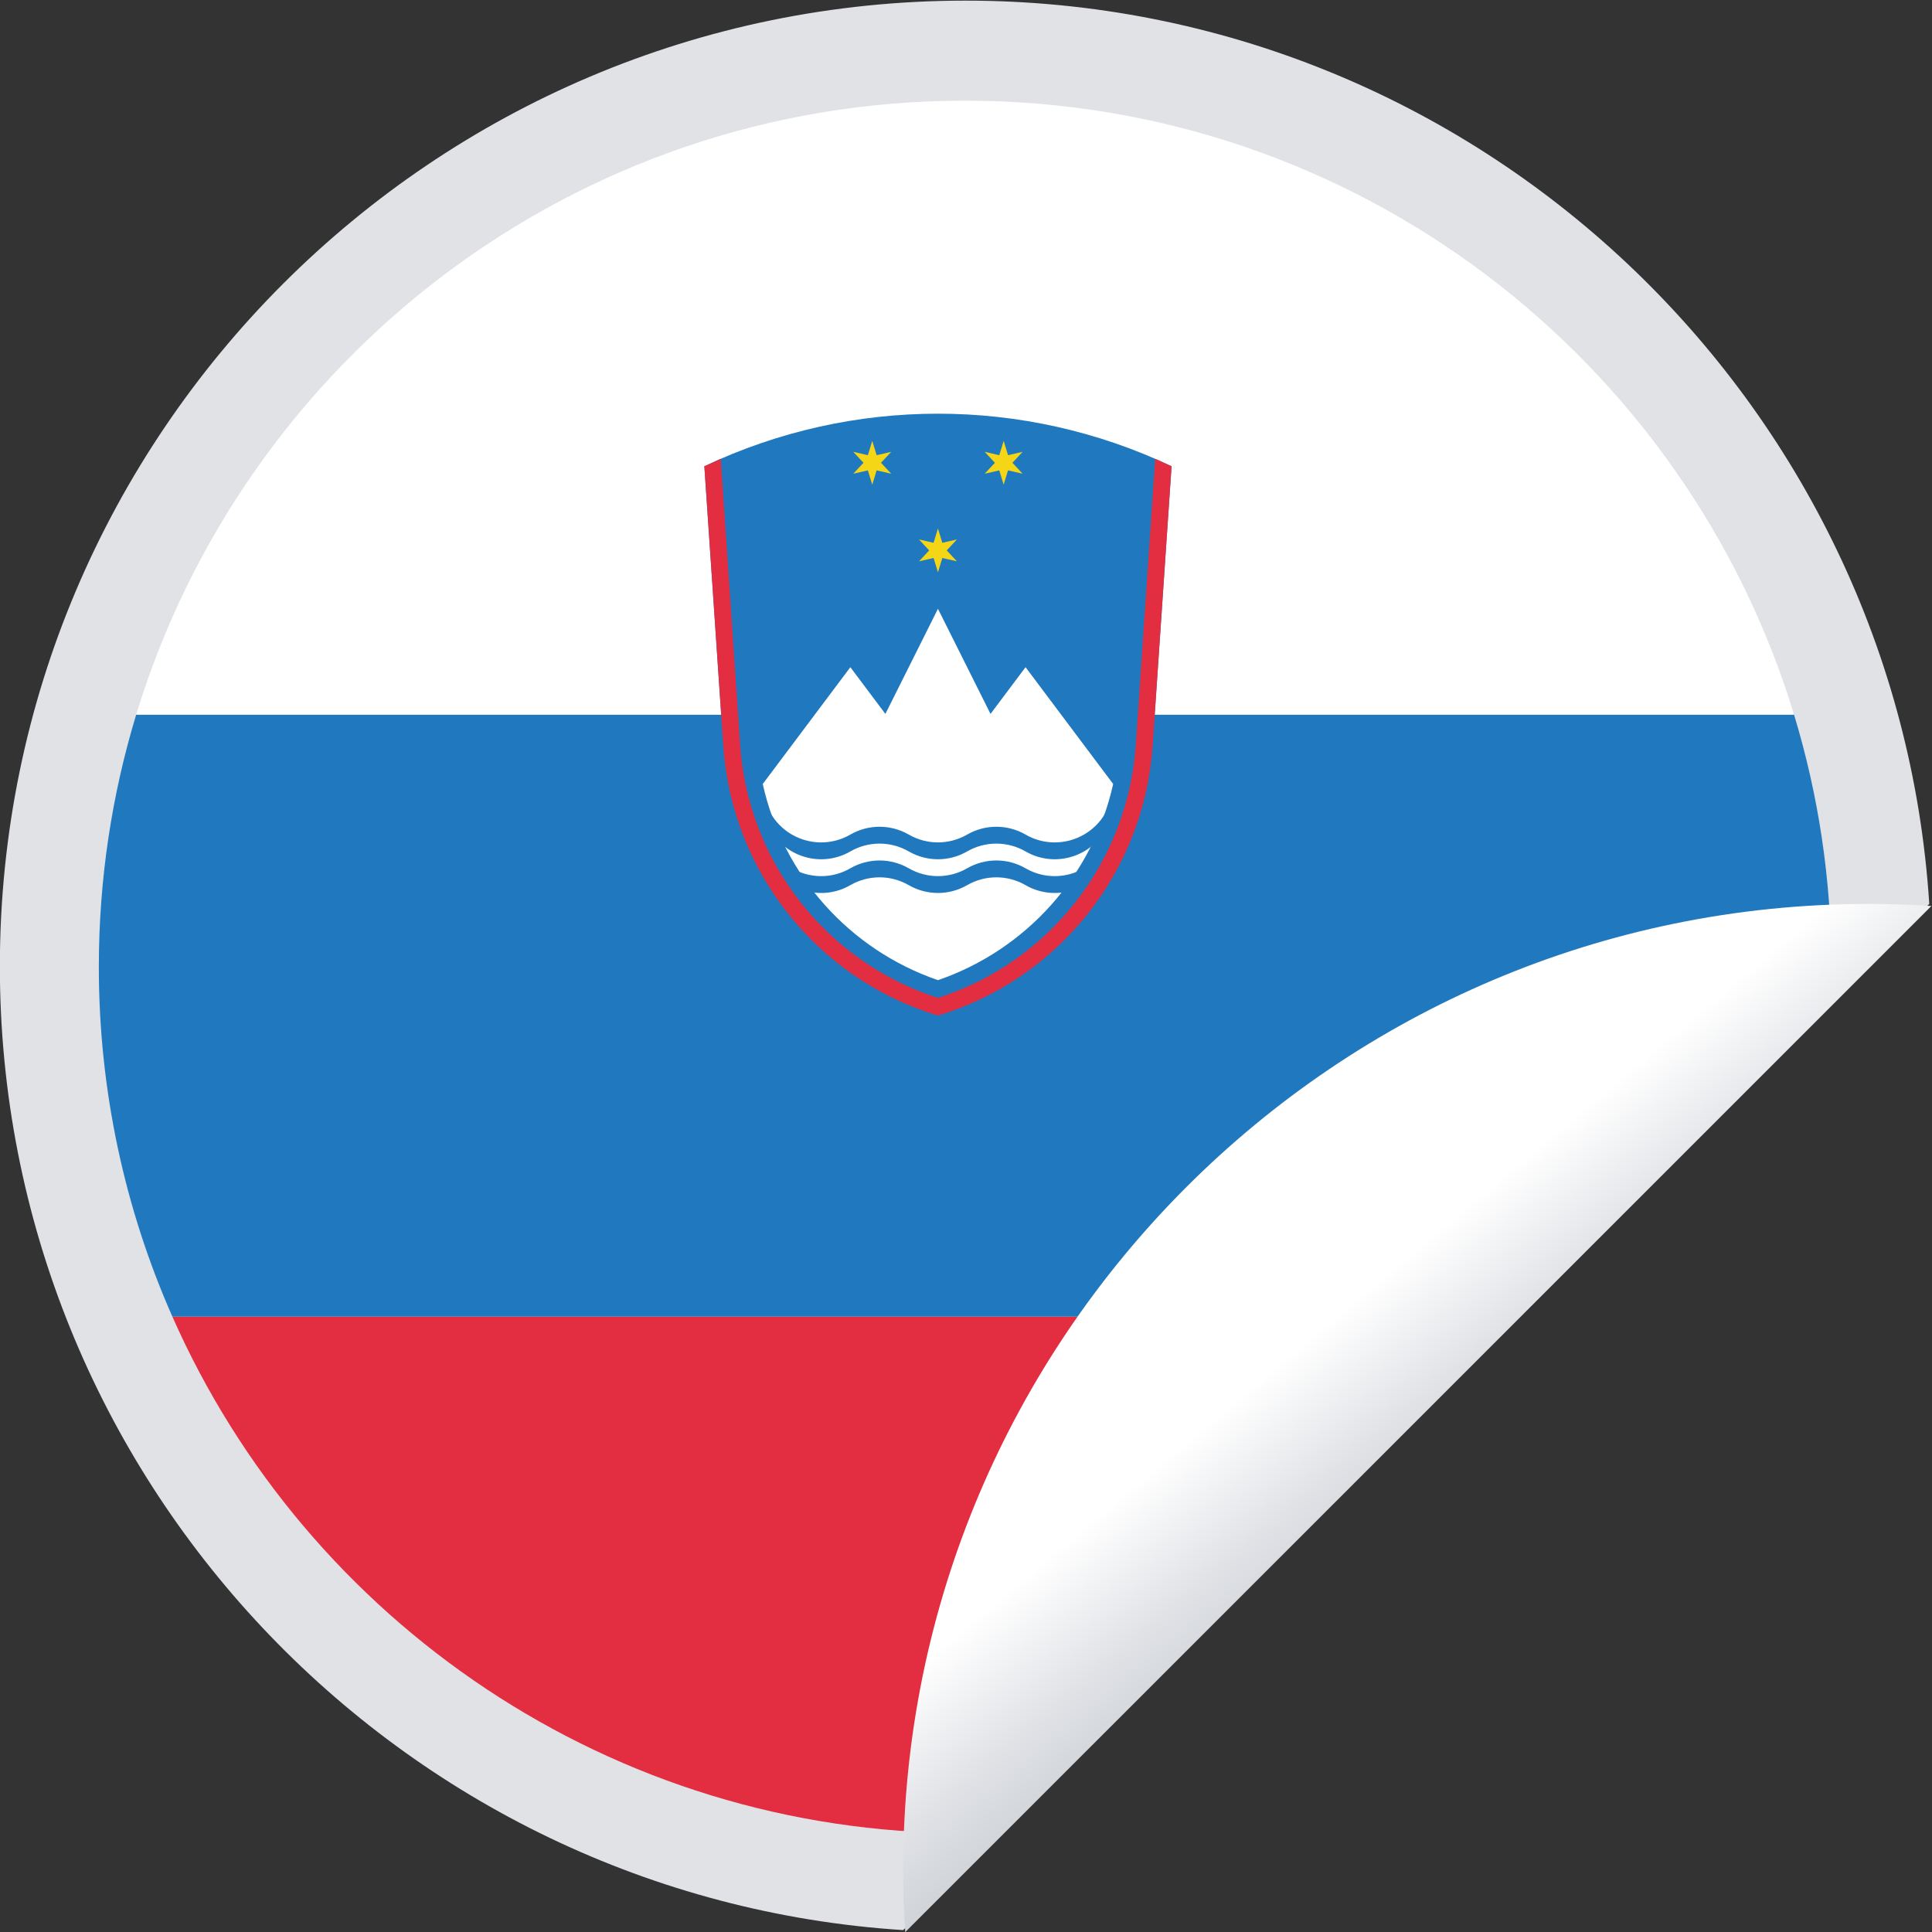 <?xml version="1.0" encoding="UTF-8" standalone="no"?>
<!-- Created with Inkscape (http://www.inkscape.org/) -->

<svg
   xmlns:dc="http://purl.org/dc/elements/1.1/"
   xmlns:cc="http://creativecommons.org/ns#"
   xmlns:rdf="http://www.w3.org/1999/02/22-rdf-syntax-ns#"
   xmlns:svg="http://www.w3.org/2000/svg"
   xmlns="http://www.w3.org/2000/svg"
   xmlns:sodipodi="http://sodipodi.sourceforge.net/DTD/sodipodi-0.dtd"
   xmlns:inkscape="http://www.inkscape.org/namespaces/inkscape"
   version="1.1"
   id="svg5706"
   xml:space="preserve"
   width="566.881"
   height="566.877"
   viewBox="0 0 566.881 566.877"
   sodipodi:docname="Slovenia-flag-sticker.svg"
   inkscape:version="0.92.3 (2405546, 2018-03-11)"><rect x="0" y="0" width="566.881" height="566.877" fill="#333333" stroke="none"/><title
     id="title85">Slovenia flag sticker</title><defs
     id="defs5710"><clipPath
       clipPathUnits="userSpaceOnUse"
       id="clipPath5722"><path
         d="M 0,600 H 600 V 0 H 0 Z"
         id="path5720"
         inkscape:connector-curvature="0" /></clipPath><clipPath
       clipPathUnits="userSpaceOnUse"
       id="clipPath5744"><path
         d="m 254.821,322.373 h 102.845 v 132.49 H 254.821 Z"
         id="path5742"
         inkscape:connector-curvature="0" /></clipPath><linearGradient
       x1="0"
       y1="0"
       x2="1"
       y2="0"
       gradientUnits="userSpaceOnUse"
       gradientTransform="matrix(55.708,-66.39,66.39,55.708,365.212,289.288)"
       spreadMethod="pad"
       id="linearGradient5782"><stop
         style="stop-opacity:1;stop-color:#ffffff"
         offset="0"
         id="stop5774" /><stop
         style="stop-opacity:1;stop-color:#ffffff"
         offset="0.502"
         id="stop5776" /><stop
         style="stop-opacity:1;stop-color:#e0e2e6"
         offset="0.807"
         id="stop5778" /><stop
         style="stop-opacity:1;stop-color:#d0d3d8"
         offset="1"
         id="stop5780" /></linearGradient></defs><sodipodi:namedview
     pagecolor="#ffffff"
     bordercolor="#666666"
     borderopacity="1"
     objecttolerance="10"
     gridtolerance="10"
     guidetolerance="10"
     inkscape:pageopacity="0"
     inkscape:pageshadow="2"
     inkscape:window-width="1920"
     inkscape:window-height="1017"
     id="namedview5708"
     showgrid="false"
     inkscape:zoom="0.90091727"
     inkscape:cx="302.01825"
     inkscape:cy="204.45784"
     inkscape:window-x="3832"
     inkscape:window-y="-8"
     inkscape:window-maximized="1"
     inkscape:current-layer="g5714"
     fit-margin-top="0"
     fit-margin-left="0"
     fit-margin-right="0"
     fit-margin-bottom="0" /><g
     id="g5714"
     inkscape:groupmode="layer"
     inkscape:label="Slovenia-flag-sticker--publicdomainvectors.org"
     transform="matrix(1.333,0,0,-1.333,-164.083,745.47)"><path
       d="m 363.46,264.519 c 0.02,0.025 0.039,0.054 0.063,0.092 -0.02,-0.032 -0.041,-0.062 -0.063,-0.092"
       style="fill:#296eb9;fill-opacity:1;fill-rule:nonzero;stroke:none"
       id="path5726"
       inkscape:connector-curvature="0" /><path
       d="m 335.64,559.103 c -117.211,0 -212.577,-95.36 -212.577,-212.577 0,-112.602 88.001,-205.02 198.829,-212.133 l 225.867,225.882 c -7.112,110.828 -99.517,198.828 -212.119,198.828"
       style="fill:#e0e2e6;fill-opacity:1;fill-rule:nonzero;stroke:none"
       id="path5728"
       inkscape:connector-curvature="0" /><path
       d="m 338.096,320.302 v 1.121 l -0.804,-0.584 z"
       style="fill:#f7ec19;fill-opacity:1;fill-rule:nonzero;stroke:none"
       id="path5730"
       inkscape:connector-curvature="0" /><path
       d="m 335.521,155.722 c 2.771,0 5.525,0.075 8.27,0.186 l 113.527,113.533 h -296.286 c 29.581,-66.975 96.571,-113.719 174.489,-113.719"
       style="fill:#e22e40;fill-opacity:1;fill-rule:nonzero;stroke:none"
       id="path5732"
       inkscape:connector-curvature="0" /><path
       d="m 144.848,346.412 c 0,-27.393 5.786,-53.428 16.184,-76.971 h 296.286 l 68.697,68.703 c 0.116,2.733 0.19,5.499 0.19,8.261 l 0.008,0.007 c 0,19.314 -2.882,37.954 -8.222,55.523 h -364.92 c -5.341,-17.569 -8.223,-36.209 -8.223,-55.523"
       style="fill:#2078bf;fill-opacity:1;fill-rule:nonzero;stroke:none"
       id="path5734"
       inkscape:connector-curvature="0" /><path
       d="m 153.071,401.935 h 364.92 c -23.777,78.223 -96.47,135.15 -182.47,135.15 -85.994,0 -158.676,-56.931 -182.45,-135.15"
       style="fill:#ffffff;fill-opacity:1;fill-rule:nonzero;stroke:none"
       id="path5736"
       inkscape:connector-curvature="0" /><g
       id="g5738"
       transform="translate(23.31,13.32)"><g
         id="g5740"
         clip-path="url(#clipPath5744)"><path
           d="m 353.49,381.697 4.174,61.598 c -32.546,15.423 -70.296,15.423 -102.841,0 l 4.173,-61.598 c 1.875,-27.678 20.691,-51.304 47.247,-59.327 26.558,8.023 45.373,31.649 47.247,59.327"
           style="fill:#2078bf;fill-opacity:1;fill-rule:nonzero;stroke:none"
           id="path5746"
           inkscape:connector-curvature="0" /><path
           d="m 267.678,373.351 c 4.47,-20.122 19.075,-36.474 38.565,-43.181 19.491,6.707 34.095,23.059 38.566,43.181 l -19.283,25.71 -7.713,-10.284 -11.57,23.138 -11.57,-23.138 -7.712,10.284 -19.283,-25.71"
           style="fill:#ffffff;fill-opacity:1;fill-rule:nonzero;stroke:none"
           id="path5748"
           inkscape:connector-curvature="0" /><path
           d="m 269.4,366.923 c 3.551,-6.149 11.412,-8.256 17.561,-4.705 3.977,2.296 8.878,2.296 12.856,0 3.977,-2.297 8.876,-2.297 12.855,0 3.976,2.296 8.877,2.296 12.855,0 6.148,-3.551 14.01,-1.444 17.561,4.705 v -3.711 c -3.55,-6.149 -11.413,-8.255 -17.561,-4.705 -3.978,2.297 -8.879,2.297 -12.855,0 -3.979,-2.296 -8.878,-2.296 -12.855,0 -3.978,2.297 -8.879,2.297 -12.856,0 -6.149,-3.55 -14.01,-1.444 -17.56,4.705 H 269.4 Z"
           style="fill:#2078bf;fill-opacity:1;fill-rule:nonzero;stroke:none"
           id="path5750"
           inkscape:connector-curvature="0" /><path
           d="m 269.4,359.501 c 3.551,-6.149 11.412,-8.256 17.561,-4.706 3.977,2.297 8.878,2.297 12.856,0 3.977,-2.296 8.876,-2.296 12.855,0 3.976,2.297 8.877,2.297 12.855,0 6.148,-3.55 14.01,-1.443 17.561,4.706 v -3.712 c -3.55,-6.147 -11.413,-8.255 -17.561,-4.704 -3.978,2.295 -8.879,2.295 -12.855,0 -3.979,-2.297 -8.878,-2.297 -12.855,0 -3.978,2.295 -8.879,2.295 -12.856,0 -6.149,-3.551 -14.01,-1.443 -17.56,4.704 H 269.4 Z"
           style="fill:#2078bf;fill-opacity:1;fill-rule:nonzero;stroke:none"
           id="path5752"
           inkscape:connector-curvature="0" /><path
           d="m 306.243,429.593 0.964,-3.152 3.211,0.741 -2.246,-2.411 2.246,-2.41 -3.211,0.741 -0.964,-3.152 -0.964,3.152 -3.211,-0.741 2.247,2.41 -2.247,2.411 3.211,-0.741 z"
           style="fill:#f5d617;fill-opacity:1;fill-rule:nonzero;stroke:none"
           id="path5754"
           inkscape:connector-curvature="0" /><path
           d="m 291.782,448.875 0.964,-3.151 3.21,0.74 -2.247,-2.409 2.247,-2.411 -3.21,0.74 -0.964,-3.151 -0.965,3.151 -3.211,-0.74 2.247,2.411 -2.247,2.409 3.211,-0.74 z"
           style="fill:#f5d617;fill-opacity:1;fill-rule:nonzero;stroke:none"
           id="path5756"
           inkscape:connector-curvature="0" /><path
           d="m 320.706,448.875 0.964,-3.151 3.211,0.74 -2.247,-2.409 2.247,-2.411 -3.211,0.74 -0.964,-3.151 -0.965,3.151 -3.211,-0.74 2.247,2.411 -2.247,2.409 3.211,-0.74 z"
           style="fill:#f5d617;fill-opacity:1;fill-rule:nonzero;stroke:none"
           id="path5758"
           inkscape:connector-curvature="0" /><path
           d="m 258.431,444.932 4.268,-62.985 c 1.744,-25.727 18.997,-47.79 43.544,-55.685 24.547,7.895 41.8,29.958 43.545,55.685 l 4.269,62.985 c 1.193,-0.565 2.396,-1.11 3.607,-1.637 l -4.174,-61.597 c -1.874,-27.678 -20.689,-51.305 -47.247,-59.327 -26.556,8.022 -45.372,31.649 -47.247,59.327 l -4.173,61.597 c 1.211,0.527 2.414,1.072 3.608,1.637"
           style="fill:#e22e40;fill-opacity:1;fill-rule:nonzero;stroke:none"
           id="path5760"
           inkscape:connector-curvature="0" /></g></g><g
       id="g5762"
       transform="translate(23.31,13.32)"><g
         id="g5764"><g
           id="g5770"><g
             id="g5772"><path
               d="m 524.905,346.497 c -4.55,0.291 -9.125,0.456 -13.742,0.456 -117.218,0 -212.58,-95.368 -212.58,-212.577 0,-4.617 0.161,-9.205 0.454,-13.751 l 225.877,225.867 z"
               style="fill:url(#linearGradient5782);stroke:none"
               id="path5784"
               inkscape:connector-curvature="0" /></g></g></g></g></g></svg>